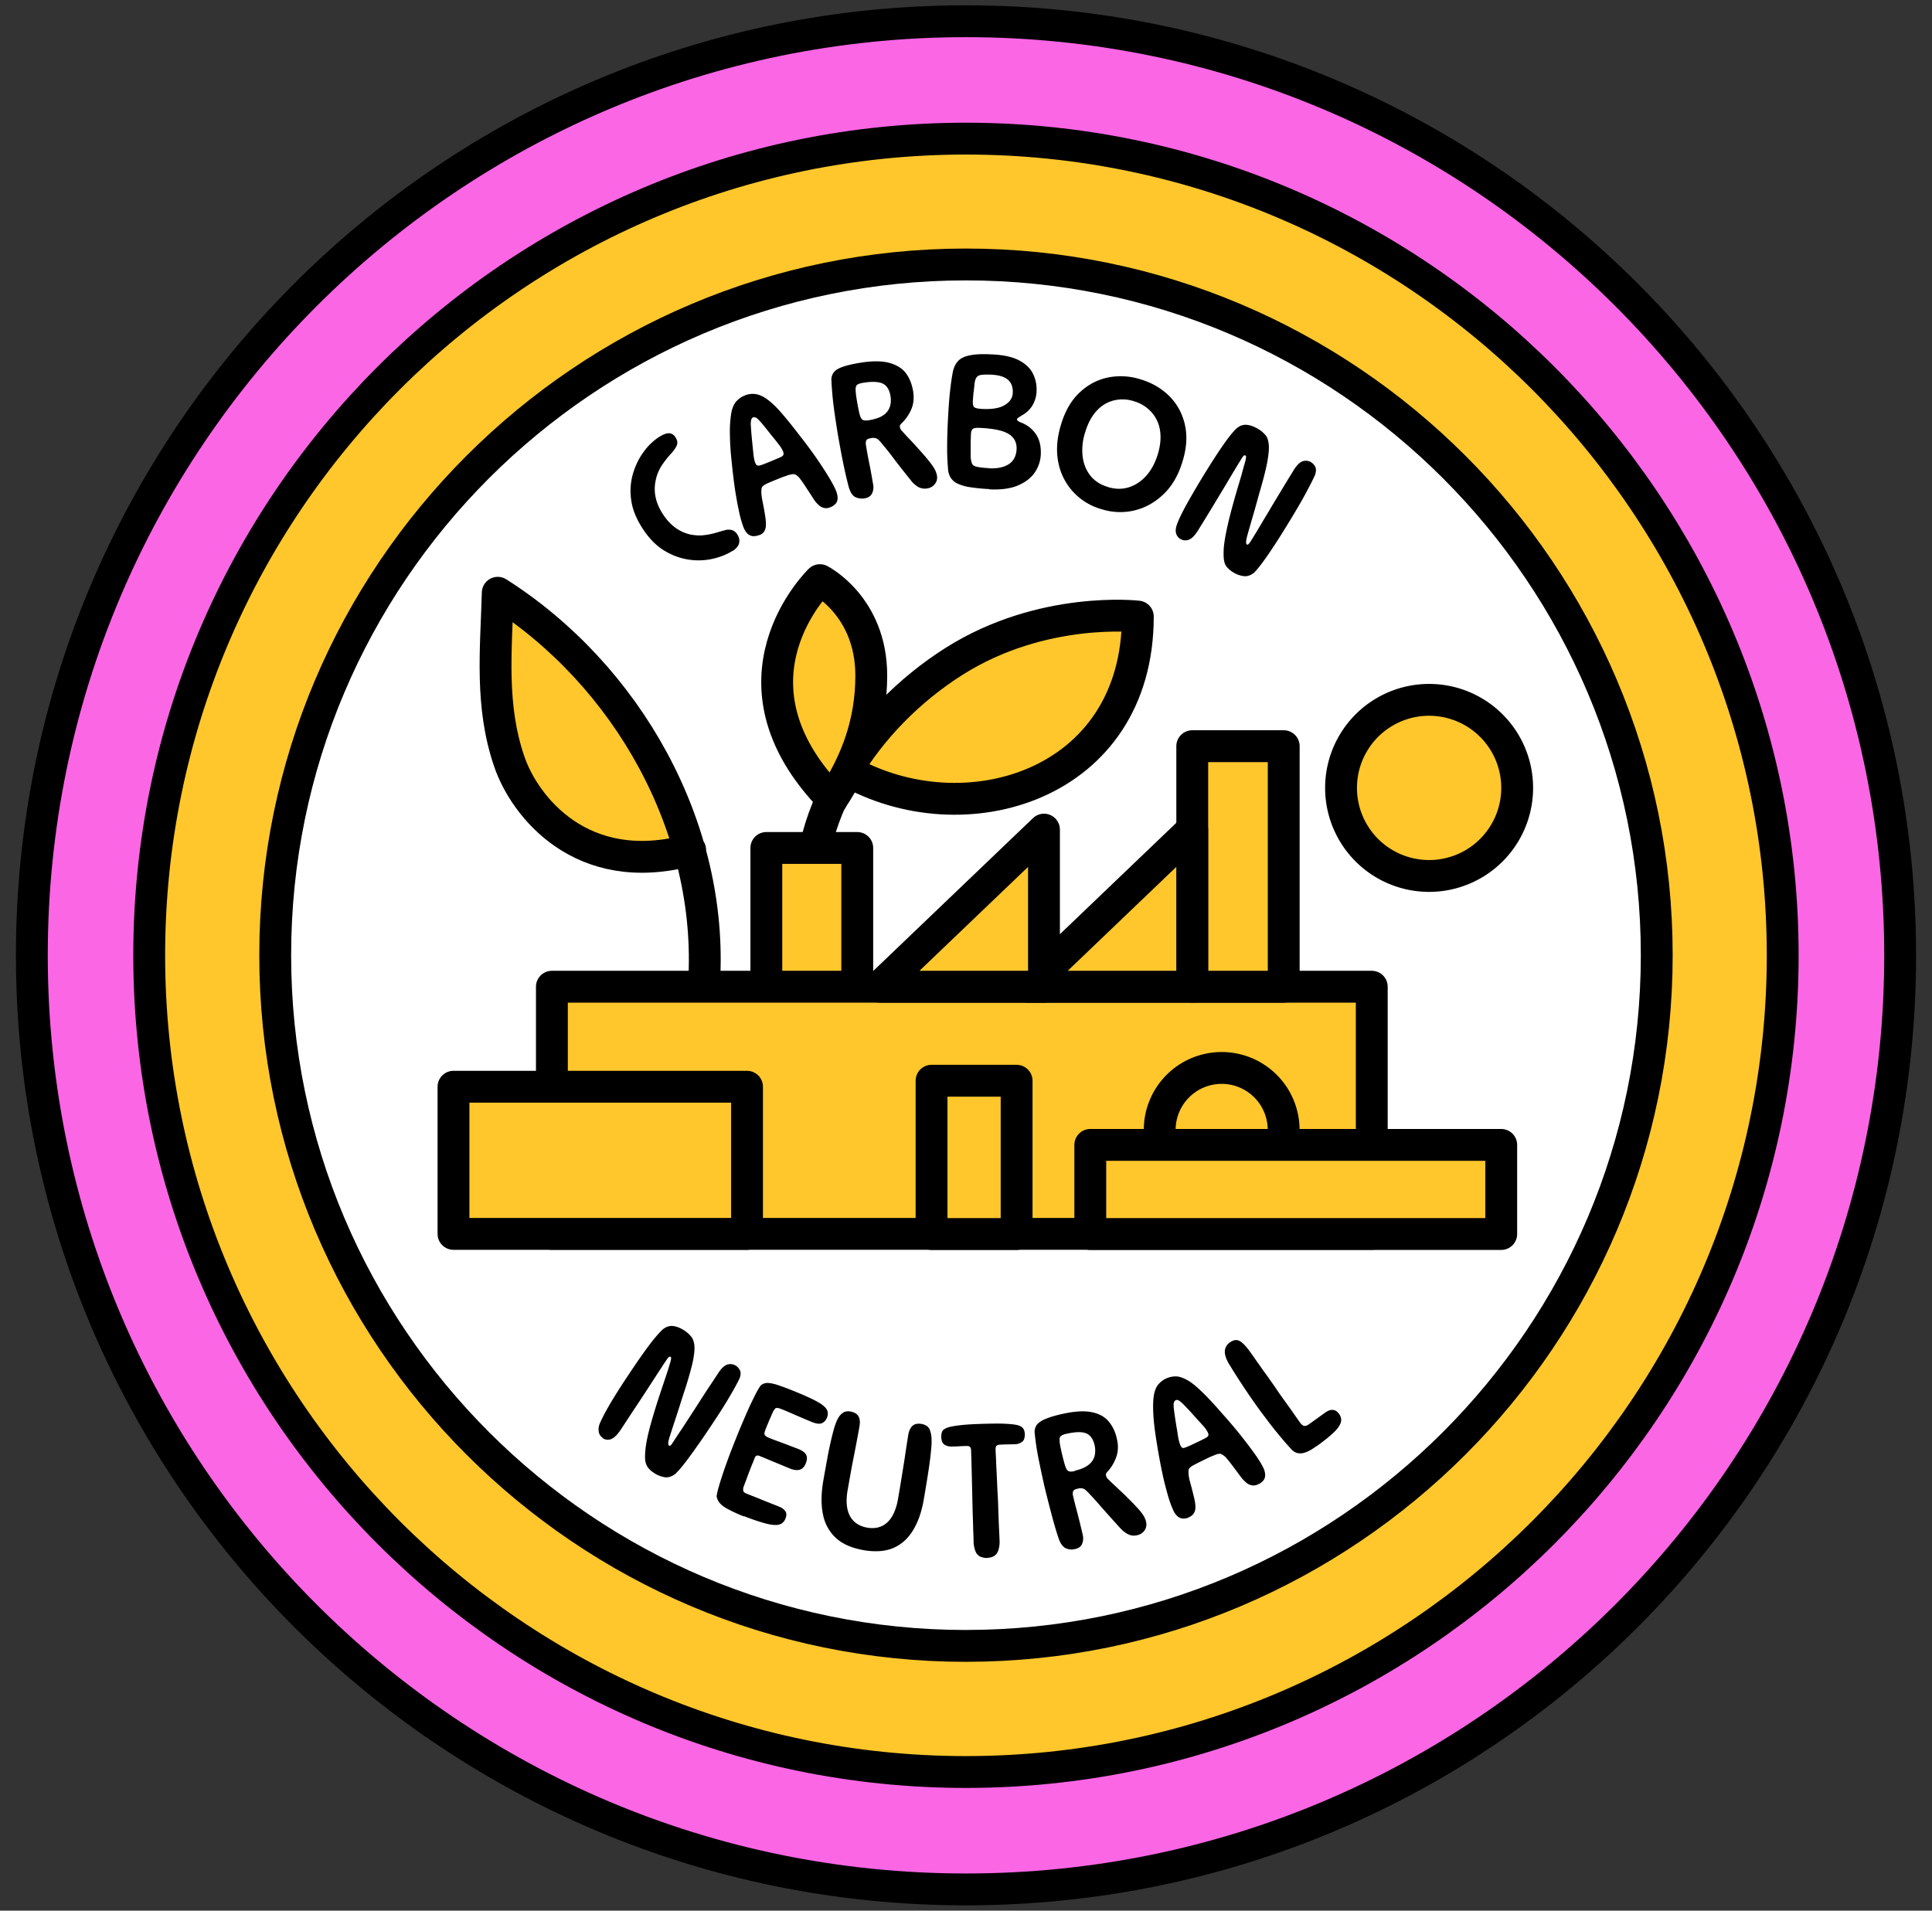 <svg fill="none" height="90" width="91" xmlns="http://www.w3.org/2000/svg"><rect width="100%" height="100%" fill="#333333" stroke="none"/><g stroke-width="1.5" stroke-linejoin="round" stroke-linecap="round" stroke="#000"><path d="M45.5 89c24.3 0 44-19.7 44-44S69.8 1 45.5 1s-44 19.7-44 44 19.7 44 44 44Z" fill="#FB66E5"></path><path d="M45.498 83.47c-21.213 0-38.47-17.257-38.47-38.47 0-21.213 17.257-38.47 38.47-38.47 21.213 0 38.47 17.257 38.47 38.47 0 21.213-17.257 38.47-38.47 38.47Z" fill="#FFC72C"></path></g><path d="M45.499 77.53c-17.942 0-32.536-14.595-32.536-32.536 0-17.942 14.594-32.536 32.536-32.536s32.536 14.594 32.536 32.536c0 17.935-14.594 32.535-32.536 32.535Z" stroke-width="1.5" stroke-linejoin="round" stroke-linecap="round" stroke="#000" fill="#fff"></path><g fill="#000"><path d="M28.39 67.73a.425.425 0 0 1-.185-.27.71.71 0 0 1 .051-.415c.102-.243.269-.557.493-.941.23-.384.518-.845.877-1.376.326-.493.62-.916.883-1.274.262-.352.486-.621.679-.807.166-.147.339-.204.512-.185.172.019.365.096.563.23.122.083.224.18.307.288.083.109.128.263.141.461.006.198-.026.48-.109.832a17.33 17.33 0 0 1-.416 1.408c-.166.525-.3.948-.403 1.255-.103.314-.18.55-.23.71-.052.16-.077.27-.077.333 0 .058.006.096.032.11.025.018.05.018.076 0a.565.565 0 0 0 .096-.123c.16-.243.314-.48.468-.704.147-.23.307-.473.473-.73.167-.255.346-.537.544-.844.199-.308.43-.647.679-1.03.147-.218.288-.346.429-.385a.483.483 0 0 1 .397.064c.076.051.14.128.185.218.045.09.039.217-.019.371-.096.205-.256.5-.48.877-.218.378-.531.864-.934 1.466-.346.518-.666.973-.948 1.357-.281.384-.505.653-.672.806-.16.122-.32.173-.48.154a1.238 1.238 0 0 1-.538-.218 1.101 1.101 0 0 1-.268-.243.802.802 0 0 1-.129-.384c-.012-.166 0-.384.039-.653.038-.269.115-.608.23-1.024.116-.416.27-.922.468-1.517l.288-.858c.07-.211.115-.371.147-.473.032-.103.045-.173.051-.218 0-.038 0-.07-.026-.083-.019-.013-.044-.013-.07 0a.702.702 0 0 0-.122.147c-.192.282-.403.614-.646.986-.243.37-.487.755-.749 1.145s-.512.781-.768 1.165c-.154.23-.301.372-.442.43a.43.43 0 0 1-.41-.052l.013-.006ZM35.048 71.436a7.475 7.475 0 0 1-.781-.359c-.186-.102-.314-.204-.384-.3a.707.707 0 0 1-.128-.276c0-.07.032-.237.109-.499s.179-.582.313-.96c.135-.378.288-.788.468-1.23.198-.505.384-.934.544-1.299.16-.364.3-.646.41-.864.115-.21.191-.345.243-.397a.494.494 0 0 1 .281-.108c.11 0 .256.019.442.076.186.058.435.148.742.27.493.198.864.364 1.12.499.257.134.423.262.5.384.077.115.083.243.032.384a.472.472 0 0 1-.243.281c-.103.045-.244.032-.43-.038-.12-.045-.268-.109-.447-.186-.18-.076-.359-.153-.55-.236-.193-.084-.353-.154-.507-.212a.514.514 0 0 0-.223-.044c-.045.012-.096.076-.154.191-.064.141-.122.282-.186.423-.057.14-.115.275-.166.41-.051.128-.058.21-.026.256.032.044.09.083.18.121.185.077.345.135.486.186.14.051.275.102.41.153.134.052.281.11.454.173.23.09.365.192.416.295.051.109.045.243-.02.403-.063.154-.153.256-.274.294-.122.039-.276.026-.468-.05l-.697-.289c-.263-.109-.506-.211-.743-.307-.109-.045-.185-.013-.224.096-.045.122-.102.256-.16.397-.057.147-.115.294-.166.435-.051.14-.096.263-.135.359-.032.096-.057.153-.064.172a.416.416 0 0 0-.012.192c.012.045.064.09.147.122.25.102.486.192.704.282.217.09.403.16.557.224.153.057.256.102.3.121a.617.617 0 0 1 .27.199c.063.09.07.211.006.358a.473.473 0 0 1-.173.224.54.54 0 0 1-.326.07c-.141 0-.333-.038-.57-.108a9.188 9.188 0 0 1-.896-.314l.019.026ZM40.667 73.017c-.55-.096-.986-.288-1.293-.57a2.018 2.018 0 0 1-.608-1.1c-.096-.449-.09-.954 0-1.524.083-.48.166-.935.243-1.35.083-.417.167-.782.25-1.089.083-.307.173-.525.262-.653a.708.708 0 0 1 .23-.211.49.49 0 0 1 .295-.032c.186.032.314.102.384.218.07.115.09.275.051.486-.038.237-.09.493-.14.768-.052.282-.116.595-.186.954-.07.358-.14.78-.23 1.274-.09.512-.052.921.108 1.222.16.301.436.48.813.55.378.065.692-.018.941-.242.25-.23.423-.602.512-1.114.084-.487.154-.916.211-1.274.058-.358.11-.678.148-.96l.121-.775c.039-.21.11-.358.211-.441.103-.084.25-.11.43-.077a.61.61 0 0 1 .262.115.44.44 0 0 1 .14.243c.058.173.071.416.045.736-.025.32-.07.685-.134 1.108-.064.422-.14.877-.224 1.363-.096.563-.262 1.044-.5 1.434-.236.39-.543.672-.927.839-.385.166-.858.198-1.428.102h.013ZM46.51 73.388a.803.803 0 0 1-.339-.064.457.457 0 0 1-.224-.25 1.345 1.345 0 0 1-.09-.486c0-.14-.012-.333-.019-.576-.006-.243-.013-.512-.025-.8l-.02-.884a409.28 409.28 0 0 0-.038-1.542c-.006-.199-.013-.34-.013-.43 0-.095-.019-.16-.051-.197-.032-.033-.09-.052-.18-.045-.16 0-.306.012-.447.019-.135 0-.218.006-.25.006a.613.613 0 0 1-.32-.083c-.096-.058-.154-.18-.16-.365 0-.109.013-.198.051-.275.039-.07.128-.128.256-.173.128-.045.327-.077.59-.109.261-.032.607-.05 1.036-.064.435-.012.787-.019 1.05-.006.262.013.46.032.595.064.135.032.224.083.275.153.052.07.077.16.084.27 0 .179-.039.307-.135.37a.583.583 0 0 1-.32.11c-.038 0-.128 0-.262.006-.135 0-.282.006-.436.013-.09 0-.153.025-.185.057-.032.039-.045.103-.039.199 0 .083.013.224.02.428.006.205.019.436.032.698l.038.845c.02.295.032.589.038.883.013.295.02.564.032.8.013.244.02.436.026.577a1.35 1.35 0 0 1-.058.493.497.497 0 0 1-.192.262.674.674 0 0 1-.32.09v.006ZM50.64 72.966a.654.654 0 0 1-.448-.039c-.128-.064-.237-.205-.32-.435-.135-.397-.256-.82-.371-1.267a55.241 55.241 0 0 1-.301-1.19 56.657 56.657 0 0 1-.256-1.185c-.09-.429-.16-.87-.205-1.312a.593.593 0 0 1 .083-.404c.07-.102.205-.198.39-.281.186-.083.455-.167.794-.243.538-.122.986-.16 1.344-.103.352.058.634.192.833.41.198.217.345.5.422.851.077.32.064.615-.032.877-.096.263-.237.5-.429.698a.24.24 0 0 0-.045.077c-.012.025-.012.057 0 .096.007.038.026.07.045.102.02.026.045.058.077.083.096.096.23.224.397.378.166.16.346.32.518.5.18.172.34.345.487.505.147.166.25.307.3.429.09.192.097.358.026.512a.55.55 0 0 1-.377.288.61.61 0 0 1-.442-.045 1.295 1.295 0 0 1-.371-.294 81.421 81.421 0 0 1-.903-1.005 13.539 13.539 0 0 0-.525-.583c-.134-.147-.23-.237-.3-.262a.47.47 0 0 0-.27 0c-.128.025-.198.07-.217.128a.413.413 0 0 0 0 .217c.045.192.09.372.134.538.045.166.09.346.141.544.051.198.109.448.18.749a.7.7 0 0 1-.026.416c-.051.128-.16.211-.327.25h-.006Zm-.02-3.687c.302-.07.526-.167.673-.295a.771.771 0 0 0 .269-.422 1.149 1.149 0 0 0 0-.467c-.07-.314-.212-.506-.416-.583-.205-.077-.513-.064-.91.026a.65.65 0 0 0-.262.102c-.05.038-.077.115-.064.23 0 .116.039.295.096.551.07.3.128.518.173.653.045.134.102.205.166.23.065.02.16.02.288-.012l-.012-.013ZM56.025 71.461a.612.612 0 0 1-.314.07.42.42 0 0 1-.25-.108.815.815 0 0 1-.198-.282 4.865 4.865 0 0 1-.263-.736c-.09-.314-.185-.678-.268-1.088a27.73 27.73 0 0 1-.237-1.293c-.09-.538-.148-.986-.167-1.35-.025-.365-.019-.66.013-.89.032-.23.096-.41.192-.538a1.074 1.074 0 0 1 .89-.41c.166.013.346.084.544.199.198.115.422.307.678.557.256.25.557.57.897.966.313.346.601.685.864 1.011.262.333.493.634.685.903.192.269.326.487.41.66a.836.836 0 0 1 .089.326.407.407 0 0 1-.07.262.59.59 0 0 1-.263.199.48.48 0 0 1-.275.05.562.562 0 0 1-.263-.114 1.753 1.753 0 0 1-.262-.27c-.18-.242-.32-.434-.429-.575-.109-.141-.192-.25-.256-.32a.671.671 0 0 0-.186-.16.27.27 0 0 0-.128-.052.643.643 0 0 0-.23.058 5.043 5.043 0 0 0-.512.23c-.218.103-.378.186-.487.244a.838.838 0 0 0-.204.147.246.246 0 0 0-.045.14c0 .084 0 .167.019.263.013.096.045.218.09.378.044.16.102.39.172.685.032.14.045.269.045.377a.532.532 0 0 1-.07.276.454.454 0 0 1-.211.179v.006Zm.332-3.514c.09-.038.167-.077.244-.115.076-.038.14-.07.198-.102.064-.039.109-.077.115-.116.013-.038 0-.083-.025-.14a1.365 1.365 0 0 0-.244-.34 52.602 52.602 0 0 0-.39-.429 10.304 10.304 0 0 0-.493-.53 1.244 1.244 0 0 0-.25-.212.15.15 0 0 0-.147 0c-.032.02-.057.058-.077.115-.012.058-.012.167.007.32.019.154.051.384.102.704.032.186.064.371.09.557.032.186.07.327.115.429.026.058.058.096.09.109.032.019.083.013.16-.02.096-.038.179-.076.256-.108.077-.039.153-.07.237-.115l.012-.007ZM61.99 68.133c-.212.153-.385.25-.526.288a.626.626 0 0 1-.352.025.533.533 0 0 1-.243-.134 12.19 12.19 0 0 1-.537-.608c-.199-.237-.397-.48-.59-.736-.191-.256-.37-.487-.518-.698a29.39 29.39 0 0 1-.665-.966c-.237-.359-.48-.737-.717-1.133-.116-.225-.167-.417-.148-.564a.533.533 0 0 1 .244-.377c.16-.116.313-.135.448-.064.14.076.3.243.486.499.083.115.192.269.32.454.135.186.275.397.442.621.16.224.326.455.486.692.16.236.314.454.468.665.153.211.281.39.39.55.109.154.192.276.25.353.07.102.14.153.198.166.058.013.134-.013.218-.07.134-.096.262-.186.377-.27.116-.082.244-.178.39-.28a.857.857 0 0 1 .2-.11.399.399 0 0 1 .23-.012c.083.019.16.083.236.185.09.128.116.263.077.397-.045.14-.153.301-.345.48-.186.18-.461.397-.807.647h-.013Z"></path></g><g fill="#000"><path d="M34.505 25.945c-.256.166-.57.294-.935.377a3.06 3.06 0 0 1-2.298-.397c-.377-.23-.71-.576-1.005-1.03-.3-.461-.48-.91-.537-1.344a2.928 2.928 0 0 1 .083-1.236c.115-.384.282-.73.5-1.024a2.73 2.73 0 0 1 .716-.698c.199-.128.365-.192.487-.185.121.006.224.07.3.192.097.147.11.281.052.403s-.16.262-.295.403c-.134.148-.268.32-.403.519a2.003 2.003 0 0 0-.294.742c-.103.525.012 1.044.358 1.568.333.506.755.82 1.274.941.237.045.454.058.646.033.192-.02.372-.058.532-.103.16-.045.3-.09.428-.122a.648.648 0 0 1 .346-.019.453.453 0 0 1 .275.224.497.497 0 0 1 .077.397c-.032.135-.134.256-.3.365l-.007-.006ZM35.76 25.202a.668.668 0 0 1-.32.051.431.431 0 0 1-.243-.128.858.858 0 0 1-.18-.294 5.18 5.18 0 0 1-.21-.75c-.07-.32-.135-.69-.199-1.1a33.488 33.488 0 0 1-.153-1.306 12.787 12.787 0 0 1-.077-1.357 5.23 5.23 0 0 1 .07-.883c.045-.224.122-.403.23-.525.11-.122.244-.218.404-.282a.957.957 0 0 1 .512-.064c.166.026.346.103.531.237.186.135.404.333.64.602.237.269.512.608.832 1.024.288.365.557.723.8 1.069.244.346.449.666.621.947.173.282.295.512.365.685.045.122.07.23.07.333a.423.423 0 0 1-.083.256.68.68 0 0 1-.268.18.478.478 0 0 1-.282.031.585.585 0 0 1-.256-.134 1.43 1.43 0 0 1-.243-.288c-.16-.256-.295-.455-.39-.602a5.35 5.35 0 0 0-.238-.34.629.629 0 0 0-.172-.172.258.258 0 0 0-.128-.058.898.898 0 0 0-.237.039 6.223 6.223 0 0 0-.525.192c-.224.09-.39.16-.5.211a.797.797 0 0 0-.21.134.2.2 0 0 0-.052.141.899.899 0 0 0 0 .263c.007.096.032.224.064.384s.077.397.122.697c.019.141.025.27.019.378a.634.634 0 0 1-.083.269.47.47 0 0 1-.224.166l-.007-.006Zm.564-3.482c.09-.032.172-.07.25-.103.076-.032.147-.057.204-.09.07-.031.109-.07.122-.108.013-.038.006-.083-.013-.147a1.509 1.509 0 0 0-.218-.352 11.387 11.387 0 0 0-.365-.455 17.426 17.426 0 0 0-.454-.563c-.109-.122-.186-.198-.237-.224a.171.171 0 0 0-.147-.013c-.038.013-.064.051-.083.109a.915.915 0 0 0-.013.32c.006.154.026.39.058.71l.057.564c.02.185.045.333.09.435.025.058.05.102.083.115.032.02.083.02.16 0 .096-.032.186-.064.262-.096.077-.032.16-.064.244-.096v-.006ZM40.724 23.474a.734.734 0 0 1-.448-.064c-.128-.07-.224-.224-.295-.455-.109-.41-.205-.838-.294-1.286-.09-.448-.16-.852-.224-1.21-.058-.365-.122-.762-.18-1.197a14.982 14.982 0 0 1-.121-1.325.573.573 0 0 1 .109-.397c.076-.102.211-.185.41-.256.191-.07.46-.134.806-.192.55-.09.998-.096 1.344-.013.346.084.621.237.807.461.185.23.307.519.37.877.052.326.026.615-.089.87-.108.257-.269.48-.473.673-.026.025-.039.05-.052.07-.012.026-.012.058-.006.096s.02.07.038.102c.02.032.045.058.07.084.09.102.212.237.372.403.16.166.32.346.486.531.167.186.32.365.455.538.134.173.23.32.275.448.077.198.077.365-.013.512a.546.546 0 0 1-.39.262.654.654 0 0 1-.435-.07 1.26 1.26 0 0 1-.352-.32c-.352-.442-.634-.794-.832-1.063a14.172 14.172 0 0 0-.487-.614c-.122-.154-.218-.25-.282-.282a.445.445 0 0 0-.268-.019c-.128.02-.205.058-.224.115a.397.397 0 0 0-.013.218c.032.198.064.378.096.55.032.167.07.353.109.551.038.198.083.454.134.755a.693.693 0 0 1-.051.416c-.064.122-.173.199-.34.23h-.012Zm.211-3.68c.307-.052.538-.135.691-.25a.77.77 0 0 0 .295-.404c.044-.153.05-.313.025-.467-.05-.32-.179-.518-.377-.608-.199-.09-.506-.102-.916-.032a.736.736 0 0 0-.268.083c-.052.032-.084.109-.084.224 0 .116.02.301.064.55.051.308.096.526.135.66.038.134.09.211.153.237.064.026.16.026.288.006h-.006ZM46.597 23.038a9.03 9.03 0 0 1-.916-.09 2.162 2.162 0 0 1-.589-.172.776.776 0 0 1-.326-.294.939.939 0 0 1-.115-.442 10.612 10.612 0 0 1-.039-.973c0-.378.013-.82.039-1.331.025-.455.05-.87.09-1.236.038-.365.083-.685.134-.953.044-.23.128-.41.256-.545.128-.134.32-.224.576-.268.256-.052.602-.064 1.037-.039.557.026.98.128 1.286.295.301.166.512.377.634.633s.173.525.16.807a1.39 1.39 0 0 1-.205.685 1.296 1.296 0 0 1-.493.454c-.064.045-.121.077-.16.103-.038.025-.057.05-.064.083 0 .051.064.102.205.153.295.116.519.301.691.55.167.25.244.57.224.968a1.627 1.627 0 0 1-.275.819c-.172.256-.429.46-.78.614-.353.154-.8.218-1.358.192l-.012-.012Zm-.02-.979c.39.02.705-.045.935-.192.23-.147.352-.384.371-.704.013-.307-.102-.544-.358-.71-.256-.167-.698-.263-1.325-.295-.199-.013-.327 0-.378.045-.051.038-.083.122-.09.25-.006.166-.012.332-.012.499v.505c0 .16.025.282.057.365.032.084.115.141.237.167.122.025.314.051.576.064l-.013.006Zm-.332-2.797c.492.026.85-.038 1.088-.186.236-.147.358-.332.37-.557.014-.281-.063-.492-.23-.633-.166-.141-.422-.218-.774-.237-.314-.013-.525 0-.614.051-.096.051-.154.166-.18.352-.013.128-.025.263-.044.397-.02.14-.026.288-.039.448-.006.14.013.237.064.282.051.045.166.07.352.083h.007ZM51.864 23.98a2.895 2.895 0 0 1-1.319-.813 2.838 2.838 0 0 1-.697-1.39c-.109-.544-.07-1.132.128-1.779.192-.64.486-1.146.877-1.51.39-.365.832-.602 1.331-.705a3.06 3.06 0 0 1 1.55.09c.53.16.978.422 1.343.787.365.365.608.807.73 1.332s.09 1.107-.109 1.747c-.192.64-.493 1.159-.896 1.543-.403.384-.858.64-1.37.762a2.891 2.891 0 0 1-1.562-.064h-.006Zm.32-1.038c.346.103.672.11.98.013.307-.096.582-.275.819-.537.237-.263.422-.602.55-1.018.128-.423.16-.8.103-1.14a1.658 1.658 0 0 0-.41-.857 1.787 1.787 0 0 0-.826-.506 1.711 1.711 0 0 0-.947-.032c-.3.077-.57.237-.8.487-.23.25-.41.582-.538 1.005a2.704 2.704 0 0 0-.122 1.145c.045.352.167.653.365.903.199.25.474.429.82.531l.006.006ZM55.594 25.388a.456.456 0 0 1-.198-.263c-.032-.115-.02-.25.038-.416.09-.25.244-.563.461-.96.218-.39.493-.864.826-1.408.314-.506.589-.941.839-1.3.25-.364.46-.64.646-.825.16-.154.326-.218.506-.205.173.013.365.083.576.211.128.077.23.173.32.275.09.103.134.256.154.461.019.199-.013.48-.077.839-.07.358-.192.832-.365 1.42-.147.532-.263.954-.359 1.268-.09.314-.16.557-.204.717-.045.16-.064.275-.064.333 0 .058.012.096.032.109.025.019.05.013.076-.007a.8.8 0 0 0 .096-.121c.154-.244.301-.487.442-.724.14-.237.288-.486.448-.749.154-.262.327-.55.519-.864.185-.313.403-.665.64-1.05.14-.224.281-.358.416-.403a.457.457 0 0 1 .397.052.51.51 0 0 1 .192.21c.044.09.044.212-.007.372-.09.211-.243.506-.448.89-.205.384-.5.883-.877 1.497-.326.532-.627 1-.896 1.39-.269.39-.486.672-.646.832-.154.128-.314.185-.474.172a1.232 1.232 0 0 1-.544-.198 1.244 1.244 0 0 1-.275-.237c-.077-.09-.122-.217-.141-.384a3.288 3.288 0 0 1 .013-.653c.032-.269.096-.614.192-1.03.096-.416.236-.928.41-1.53.108-.365.198-.653.255-.87.058-.218.103-.378.135-.48a2.65 2.65 0 0 0 .044-.218c0-.039-.006-.07-.032-.084-.019-.012-.044-.012-.07 0a.647.647 0 0 0-.115.154c-.18.288-.384.627-.608 1.005-.224.378-.461.768-.704 1.171-.243.404-.487.8-.73 1.191-.147.237-.288.384-.429.442a.441.441 0 0 1-.416-.039l.006.007Z"></path></g><path d="M38.25 43.438c-.684-4.884 2.523-9.646 6.683-12.283 4.167-2.637 8.66-2.112 8.66-2.112 0 8.007-8.225 10.395-13.717 7.24" fill="#FFC72C"></path><path d="M38.25 43.438c-.684-4.884 2.523-9.646 6.683-12.283 4.167-2.637 8.66-2.112 8.66-2.112 0 8.007-8.225 10.395-13.717 7.24" stroke-width="1.5" stroke-linejoin="round" stroke-linecap="round" stroke="#000"></path><path d="M64.612 46.479H25.995v11.643h38.617V46.48ZM40.378 39.943h-4.282v6.536h4.282v-6.536Z" stroke-width="1.5" stroke-linejoin="round" stroke-linecap="round" stroke="#000" fill="#FFC72C"></path><path d="M35.185 51.19H21.36v6.932h13.826V51.19ZM47.884 50.908h-4.007v7.22h4.007v-7.22Z" stroke-width="1.5" stroke-linejoin="round" stroke-linecap="round" stroke="#000" fill="#FFC72C"></path><path d="M39.188 37.645c1.17-1.786 1.85-3.623 1.85-5.825 0-3.27-2.42-4.493-2.42-4.493s-4.89 4.711.576 10.318" fill="#FFC72C"></path><path d="M39.188 37.645c1.17-1.786 1.85-3.623 1.85-5.825 0-3.27-2.42-4.493-2.42-4.493s-4.89 4.711.576 10.318" stroke-width="1.5" stroke-linejoin="round" stroke-linecap="round" stroke="#000"></path><path d="M67.313 41.262a4.148 4.148 0 1 0 0-8.296 4.148 4.148 0 0 0 0 8.296Z" stroke-width="1.5" stroke-linejoin="round" stroke-linecap="round" stroke="#000" fill="#FFC72C"></path><path d="M33.161 46.312c.461-7.329-3.623-14.517-9.716-18.39-.077 2.702-.365 5.326.55 7.97.71 2.067 3.38 5.543 8.513 4.147" fill="#FFC72C"></path><path d="M33.161 46.312c.461-7.329-3.623-14.517-9.716-18.39-.077 2.702-.365 5.326.55 7.97.71 2.067 3.38 5.543 8.513 4.147" stroke-width="1.5" stroke-linejoin="round" stroke-linecap="round" stroke="#000"></path><path d="M60.465 35.149h-4.308v11.33h4.308v-11.33ZM57.543 50.306a2.918 2.918 0 0 1 2.919 2.92v1.433h-5.838v-1.434a2.918 2.918 0 0 1 2.919-2.919Z" stroke-width="1.5" stroke-linejoin="round" stroke-linecap="round" stroke="#000" fill="#FFC72C"></path><path d="M70.71 53.93H51.354v4.198H70.71V53.93ZM56.155 39.08l-7.732 7.399h7.732v-7.4Z" stroke-width="1.5" stroke-linejoin="round" stroke-linecap="round" stroke="#000" fill="#FFC72C"></path><path d="m49.173 39.08-7.733 7.399h7.733v-7.4Z" stroke-width="1.5" stroke-linejoin="round" stroke-linecap="round" stroke="#000" fill="#FFC72C"></path></svg>